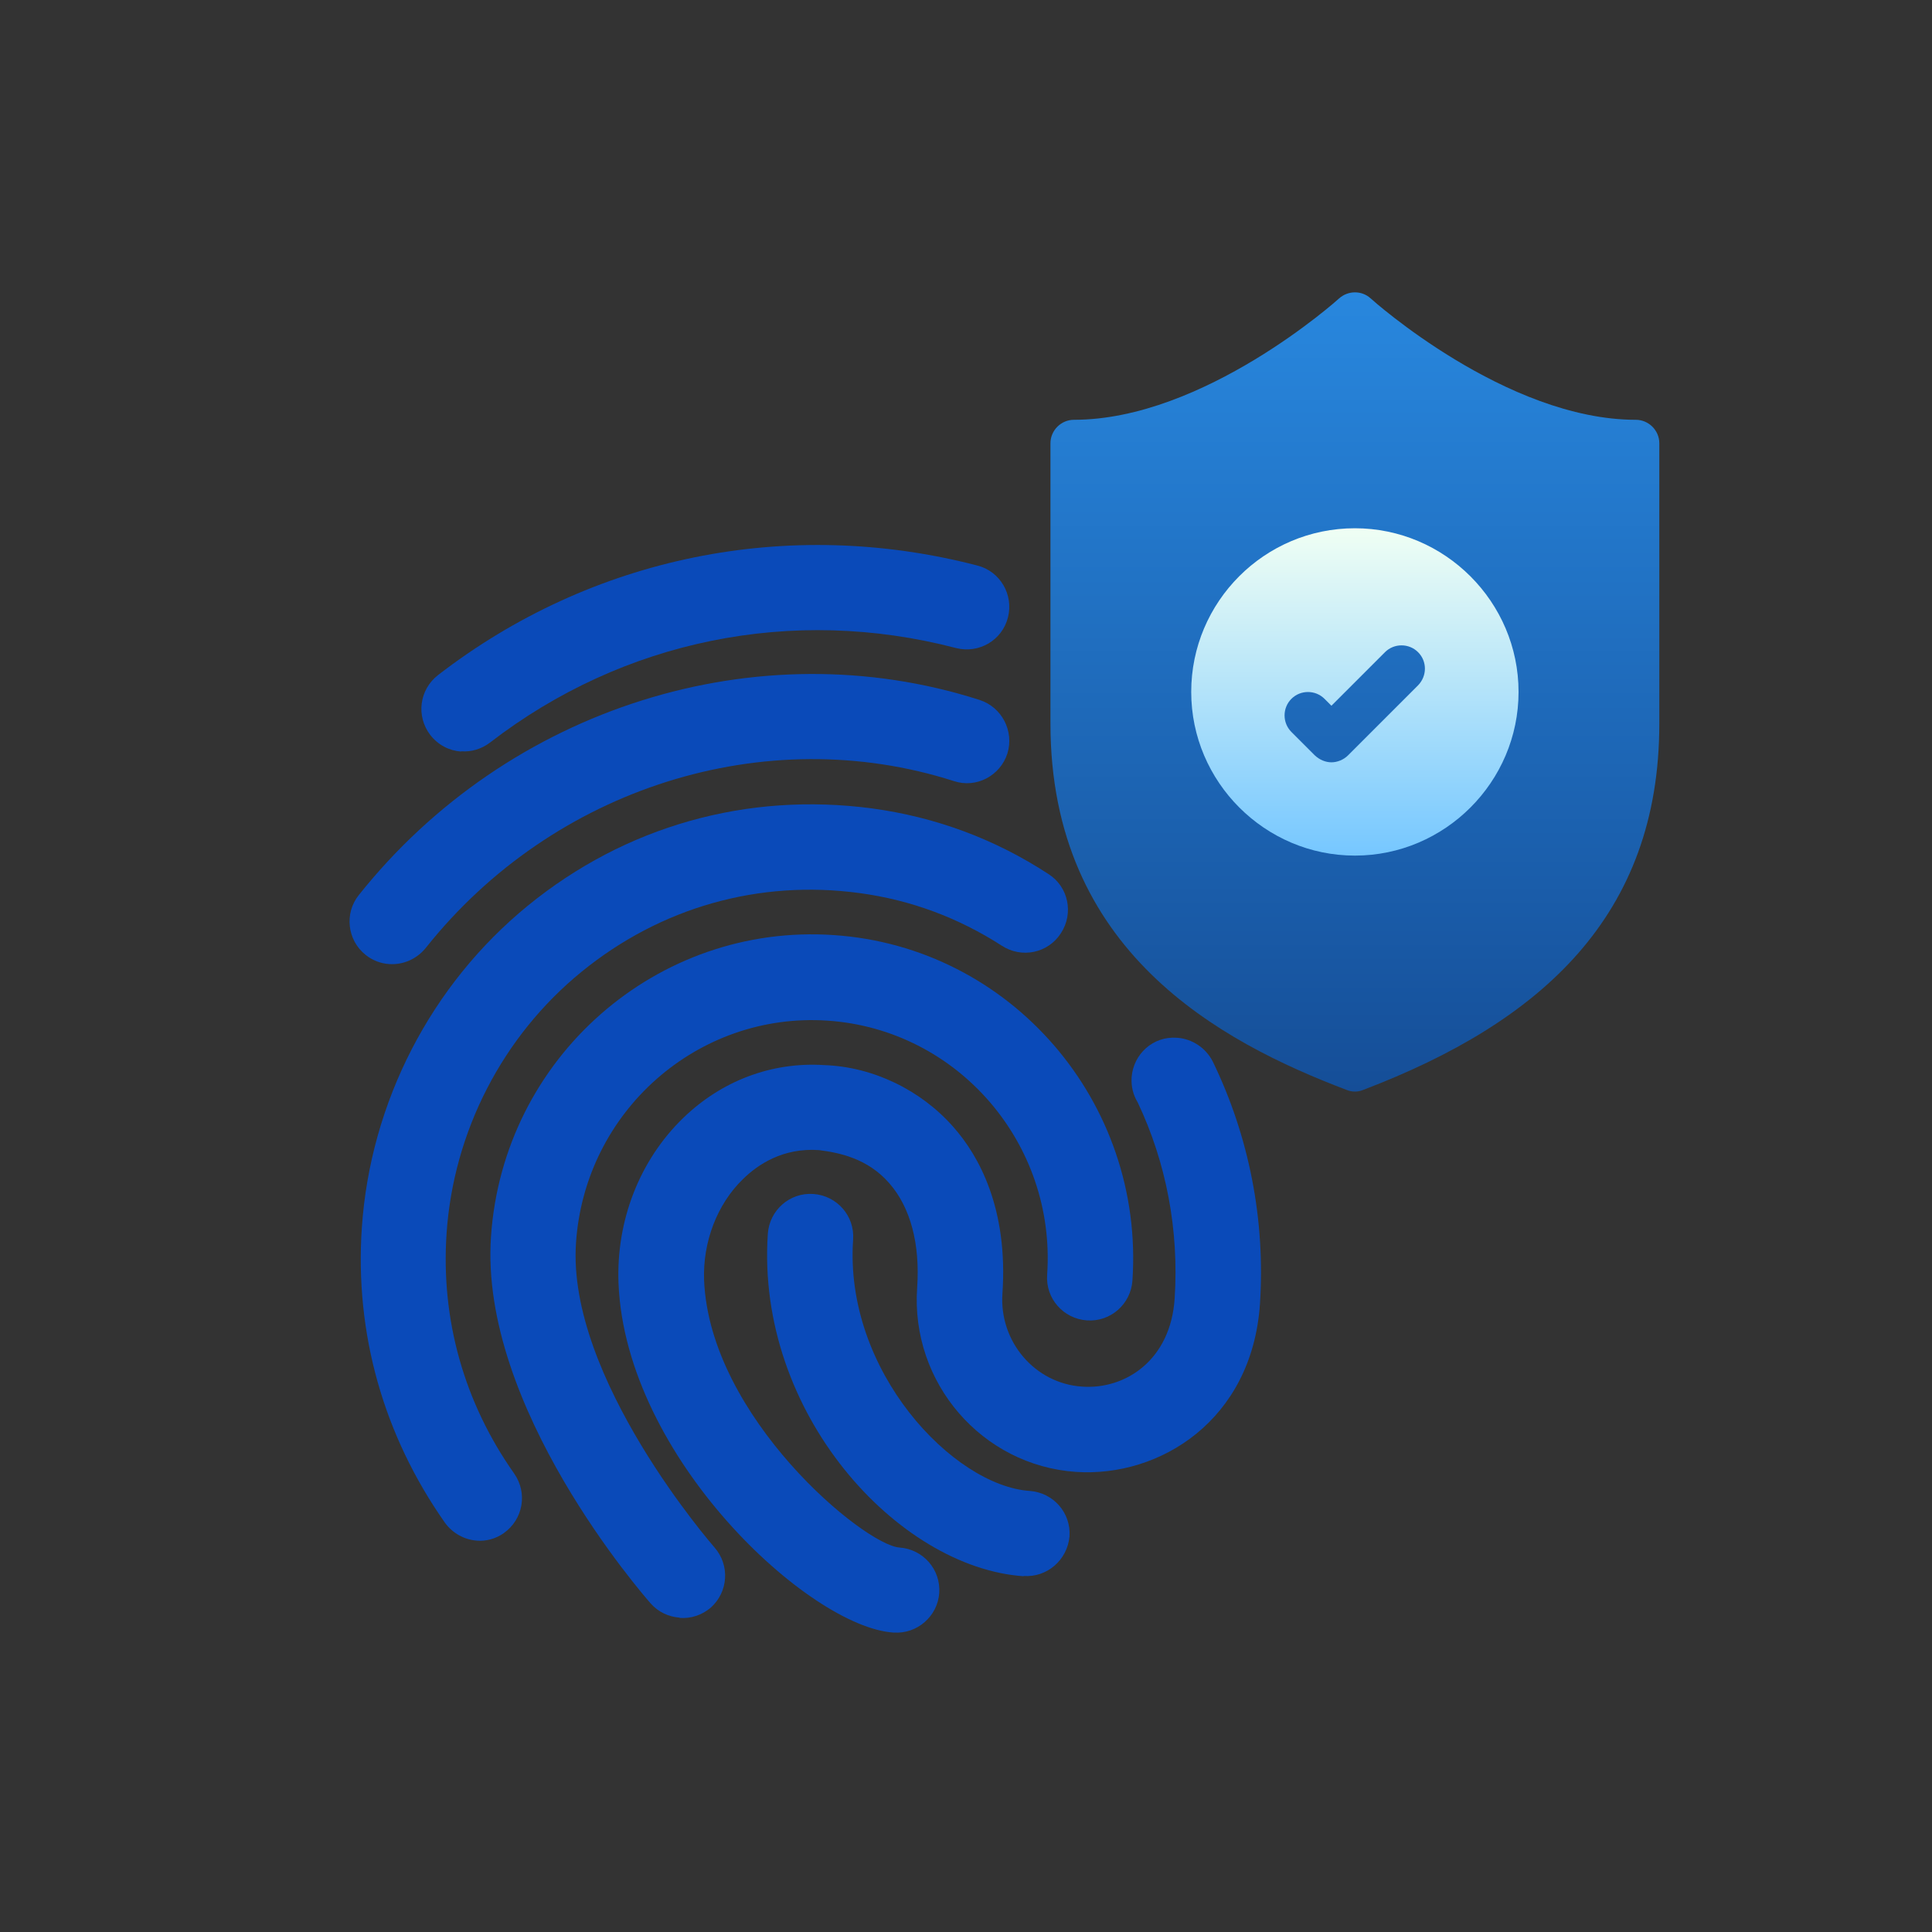 <?xml version="1.0" encoding="UTF-8"?><svg id="Layer_1" xmlns="http://www.w3.org/2000/svg" xmlns:xlink="http://www.w3.org/1999/xlink" viewBox="0 0 70 70"><rect x="0" y="0" width="70" height="70" fill="#333333" stroke="none"/><defs><style>.cls-1{fill:#0a4ab9;}.cls-2{fill:url(#New_Gradient_Swatch_2);}.cls-3{fill:url(#New_Gradient_Swatch_1);}</style><linearGradient id="New_Gradient_Swatch_1" x1="49.09" y1="75.31" x2="49.09" y2="130.44" gradientTransform="translate(0 -83.28)" gradientUnits="userSpaceOnUse"><stop offset=".09" stop-color="#31a2ff"/><stop offset=".89" stop-color="#144b94"/></linearGradient><linearGradient id="New_Gradient_Swatch_2" x1="49.09" y1="771.72" x2="49.09" y2="783.59" gradientTransform="translate(0 802.72) scale(1 -1)" gradientUnits="userSpaceOnUse"><stop offset="0" stop-color="#76c7ff"/><stop offset="1" stop-color="#f0fff4"/></linearGradient></defs><path class="cls-1" d="m16.71,27.23c-.43-.03-.83-.23-1.12-.6-.52-.68-.4-1.64.28-2.17,5.57-4.3,12.68-5.75,19.54-3.97.83.21,1.32,1.06,1.11,1.88-.21.83-1.05,1.32-1.88,1.11-5.93-1.55-12.07-.29-16.88,3.42-.31.24-.69.35-1.05.32h0Z"/><path class="cls-1" d="m14.1,34.93c-.3-.02-.6-.13-.85-.33-.67-.53-.78-1.51-.25-2.17,5.41-6.8,14.45-9.65,22.49-7.07.81.26,1.26,1.13,1.01,1.94-.26.81-1.13,1.27-1.94,1-6.83-2.19-14.52.24-19.13,6.04-.34.42-.83.62-1.32.59Z"/><path class="cls-1" d="m24.62,58.61c-.39-.03-.77-.2-1.05-.52-.25-.29-6.21-7.1-5.78-13.29.44-6.47,6.01-11.36,12.42-10.92,6.41.43,11.26,6.05,10.82,12.52-.06.85-.79,1.5-1.65,1.44-.85-.06-1.5-.79-1.44-1.65.33-4.76-3.24-8.89-7.95-9.21s-8.8,3.29-9.12,8.05c-.34,4.9,4.97,10.98,5.02,11.04.56.64.5,1.61-.14,2.18-.32.27-.72.4-1.12.37h0Z"/><path class="cls-1" d="m17.28,55.82c-.44-.03-.88-.26-1.16-.65-2.22-3.16-3.27-6.85-3.01-10.69.31-4.54,2.5-8.8,6.02-11.67,3.53-2.88,7.94-4.12,12.46-3.52,2.3.31,4.46,1.11,6.4,2.38.72.46.92,1.42.45,2.14-.46.72-1.42.93-2.15.45-1.57-1.01-3.29-1.65-5.13-1.9-3.67-.5-7.23.52-10.09,2.85s-4.64,5.79-4.89,9.48c-.21,3.11.63,6.12,2.45,8.7.49.7.33,1.66-.38,2.16-.28.2-.64.3-.98.27h0Z"/><path class="cls-1" d="m32.36,59.15c-3.04-.21-9.69-6.33-9.95-12.65-.09-2.28.77-4.47,2.34-5.99,1.39-1.35,3.21-2.04,5.1-1.92,1.79.06,3.52.91,4.69,2.24.93,1.05,1.99,2.96,1.78,6.04-.12,1.74,1.18,3.26,2.89,3.37,1.56.11,3.21-.96,3.35-3.2.16-2.46-.3-4.91-1.34-7.1-.16-.26-.24-.57-.22-.9.06-.85.78-1.5,1.63-1.44h.02c.55.04,1.04.37,1.29.86,1.32,2.72,1.91,5.75,1.71,8.79-.29,4.22-3.64,6.28-6.66,6.08-3.41-.23-6-3.23-5.76-6.67.11-1.59-.24-2.91-1.01-3.79-.79-.91-1.84-1.11-2.55-1.2-1.3-.09-2.21.52-2.75,1.05-.94.91-1.46,2.28-1.41,3.66.2,4.97,5.8,9.6,7.08,9.69.85.06,1.5.79,1.44,1.65-.06.84-.8,1.49-1.65,1.43h0Z"/><path class="cls-1" d="m37.09,57.11c-4.56-.31-9.71-5.92-9.27-12.41.06-.85.79-1.5,1.65-1.44.85.06,1.5.79,1.44,1.65-.33,4.77,3.63,8.92,6.4,9.11.85.06,1.5.79,1.44,1.65-.08.85-.81,1.49-1.66,1.43h0Z"/><g><path class="cls-3" d="m59.27,15.21c-4.7,0-9.56-4.35-9.61-4.4-.32-.29-.81-.29-1.14,0-.05.05-4.9,4.4-9.61,4.4-.46,0-.85.38-.85.85v10.16c0,8.23,6.12,11.52,10.73,13.27.1.04.2.06.3.06.11,0,.2-.02.3-.06,6.46-2.46,10.73-6.31,10.73-13.27v-10.16c0-.47-.39-.85-.85-.85Z"/><path class="cls-2" d="m49.09,19.14c-3.28,0-5.93,2.67-5.93,5.93s2.67,5.93,5.93,5.93,5.93-2.67,5.93-5.93-2.67-5.93-5.93-5.93Zm2.29,5.69l-2.54,2.54c-.16.16-.39.25-.6.25s-.43-.09-.6-.25l-.85-.85c-.33-.33-.33-.87,0-1.2s.87-.33,1.2,0l.25.25,1.94-1.94c.33-.33.87-.33,1.2,0,.33.33.33.86,0,1.2Z"/></g></svg>